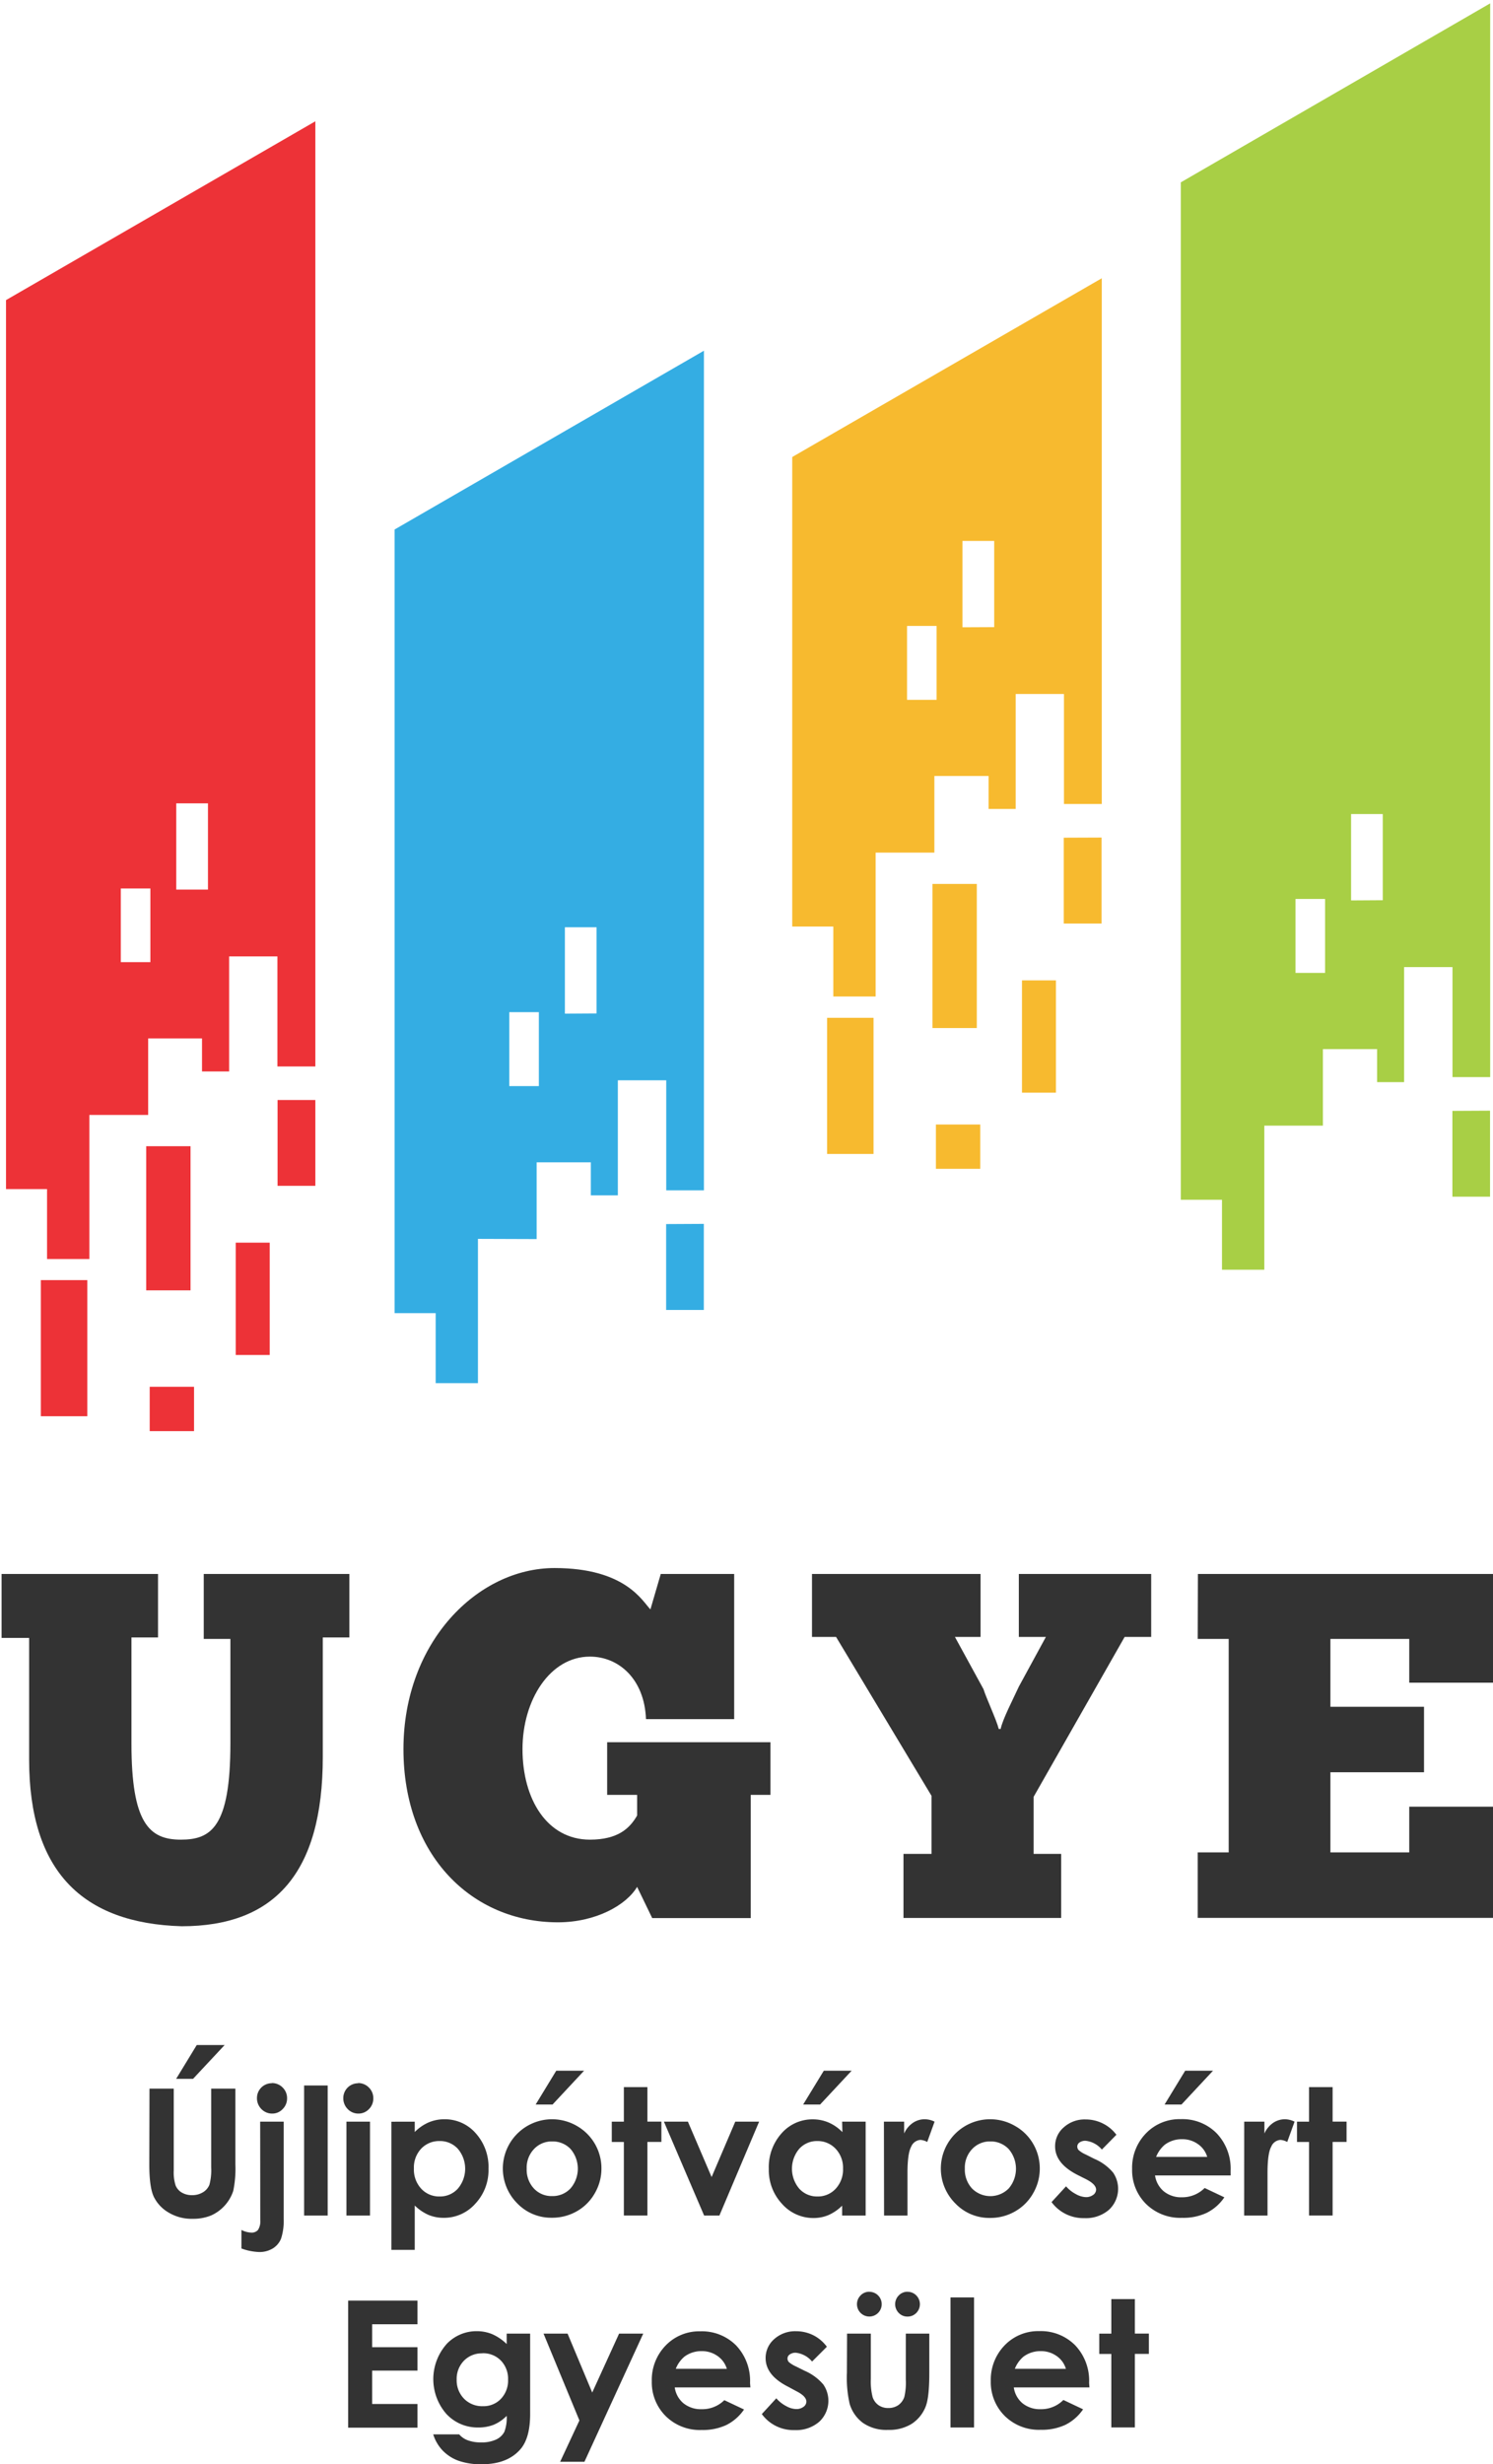 <svg xmlns="http://www.w3.org/2000/svg" xmlns:xlink="http://www.w3.org/1999/xlink" width="303" height="500" viewBox="0 0 303 500">
  <defs>
    <clipPath id="a">
      <rect x="1.22" y="0.68" width="301.18" height="289.67" fill="none"/>
    </clipPath>
  </defs>
  <g clip-path="url(#a)">
    <path d="M210.27,255.54v0h0S210.27,255.56,210.27,255.54Z" fill="#575658" fill-rule="evenodd"/>
    <path d="M262.92,197.4v-15h6v15Zm31.84,28v17.41h7.64V225.36Zm-20.56-42.7V165.17h6.43v17.49Zm-5.72,45.74V212.87h11v6.7h5.48V196.22h9.82v22.33h7.65V.68L239.64,37V243.43H248v14.2h8.59V228.4h11.91Z" fill="#a8cf45" fill-rule="evenodd"/>
    <path d="M184.08,142V127h6v15Zm-16.22,64.52h9.42v27.62h-9.42Zm21.38-27.17h9v29.24h-9Zm.7,48.81h9v9h-9Zm17.47-29.24h6.89v22.79h-6.89Zm8.48-28.95v17.42h7.67V169.94Zm-20.56-42.69V109.76h6.44v17.49ZM189.63,173V157.45h11v6.69h5.5V140.81h9.8v22.32h7.67V56.46L160.78,92.73V188h8.34v14.19h8.59V173Z" fill="#f7ba2f" fill-rule="evenodd"/>
    <path d="M103.36,220.37v-15h6v15Zm31.83,28v17.42h7.65V248.33Zm-20.55-42.7V188.14h6.43v17.49Zm-5.73,45.74V235.84h11v6.7h5.48V219.19h9.82v22.33h7.65V71.16L80.08,107.44v159h8.34v14.2H97V251.37Z" fill="#34ade3" fill-rule="evenodd"/>
    <path d="M24.52,195.22V180.27h6v14.95ZM8.29,259.74h9.43v27.62H8.29Zm21.38-27.17h9v29.25h-9Zm.71,48.81h9v9h-9Zm17.46-29.24h6.9v22.79h-6.9Zm8.49-28.95v17.42H64V223.19ZM35.77,180.5V163h6.44V180.5Zm-5.7,45.72V210.7H41v6.7h5.5V194.06h9.8v22.33H64V24.61L1.22,60.89V241.27H9.55v14.19h8.59V226.22H30.07Z" fill="#ed3237" fill-rule="evenodd"/>
  </g>
  <g>
    <path d="M.32,319.36H32.07v12.88H26.68V353.8c0,16.07,3.59,19.47,10,19.47,6.09,0,10.08-2.4,10.08-19.57V332.54H41.35V319.36H70.9v12.88H65.51V356.5c0,23.66-9.88,34.34-28.65,34.34C16.69,390.24,5.91,379.66,5.91,357V332.34H.32Z" fill="#333"/>
    <path d="M129.3,382.85c-2.19,3.7-8.38,7.19-16.07,7.19-17.47,0-31.35-13.58-31.35-35.14,0-21.76,15.08-36.74,30.65-36.74,14.48,0,17.87,6.79,19.47,8.39l2.1-7.19H149v29.45H131.1c-.3-8.09-5.49-12.68-11.38-12.68-8.09,0-13.68,8.79-13.68,18.77,0,10.18,5,18.37,13.68,18.37,5.69,0,8.09-2.3,9.58-4.89v-4.2h-6.08V353.5h33.14v10.68h-4v25h-20Z" fill="#333"/>
    <path d="M203.08,350.81c.4-2,2.6-6.19,3.69-8.59l5.49-10.08h-5.49V319.36h26.86v12.78h-5.39l-18.47,32.44v11.58h5.59v13h-32v-13h5.69V364.38l-19.37-32.24h-4.89V319.36H199v12.78h-5.2l5.79,10.58c.6,1.9,2.7,6.39,3.1,8.09Z" fill="#333"/>
    <path d="M243.11,319.36h60.2v22.06H286v-8.88h-16v13.77h19v13.28h-19v16.27h16v-9.28h17.27v22.56h-60.2V375.86h6.29V332.54h-6.29Z" fill="#333"/>
  </g>
  <g>
    <path d="M30.34,423.79h4.92v16.65a8.61,8.61,0,0,0,.38,3,3,3,0,0,0,1.24,1.43,4,4,0,0,0,2.09.53,4.12,4.12,0,0,0,2.23-.59,3.11,3.11,0,0,0,1.3-1.52,11.17,11.17,0,0,0,.36-3.5v-16h4.91v15.35a22.44,22.44,0,0,1-.43,5.39,8.29,8.29,0,0,1-4.52,5,9.6,9.6,0,0,1-3.74.67,9.06,9.06,0,0,1-4.88-1.28,7.52,7.52,0,0,1-3-3.22q-.9-1.94-.9-6.54Zm9.59-8.85h5.66l-6.41,6.86H35.75Z" fill="#333"/>
    <path d="M52.8,430.49h4.77v19.67a11.57,11.57,0,0,1-.53,4.06,4.14,4.14,0,0,1-1.69,2,5.16,5.16,0,0,1-2.78.72,11.57,11.57,0,0,1-3.57-.72v-3.76a4.69,4.69,0,0,0,2,.54,1.68,1.68,0,0,0,1.36-.54,3.24,3.24,0,0,0,.46-2Zm2.38-7.83a3,3,0,0,1,2.18.9,3,3,0,0,1,.9,2.2,3,3,0,0,1-.9,2.18,2.85,2.85,0,0,1-2.13.91,3,3,0,0,1-2.18-.92,3.11,3.11,0,0,1-.9-2.24,3,3,0,0,1,3-3Z" fill="#333"/>
    <path d="M61.72,423.15H66.5v26.39H61.72Z" fill="#333"/>
    <path d="M72.7,422.66a3,3,0,0,1,2.16.9,3,3,0,0,1,.9,2.21,3,3,0,0,1-.89,2.18,2.91,2.91,0,0,1-2.13.9,3,3,0,0,1-2.18-.92,3.1,3.1,0,0,1-.89-2.23,3,3,0,0,1,3-3Zm-2.39,7.83h4.78v19.05H70.31Z" fill="#333"/>
    <path d="M84.17,430.49v2.1a9.12,9.12,0,0,1,2.8-1.94,8.13,8.13,0,0,1,3.22-.65,8.31,8.31,0,0,1,6.34,2.82,10.22,10.22,0,0,1,2.61,7.23,9.93,9.93,0,0,1-2.7,7.11A8.46,8.46,0,0,1,90.05,450a8,8,0,0,1-3.06-.58,9.43,9.43,0,0,1-2.82-1.92v9H79.43v-26Zm5,3.93A5,5,0,0,0,85.45,436,5.57,5.57,0,0,0,84,440a5.71,5.71,0,0,0,1.49,4.1,4.93,4.93,0,0,0,3.75,1.57,4.85,4.85,0,0,0,3.68-1.59,6.24,6.24,0,0,0,0-8.08A4.89,4.89,0,0,0,89.2,434.42Z" fill="#333"/>
    <path d="M112,430a10.07,10.07,0,0,1,5.06,1.35,9.89,9.89,0,0,1,5,8.65,9.93,9.93,0,0,1-1.34,5,9.62,9.62,0,0,1-3.64,3.66,10,10,0,0,1-5.1,1.32,9.5,9.5,0,0,1-7-2.91A10,10,0,0,1,112,430Zm.07,4.5a4.91,4.91,0,0,0-3.7,1.55,5.48,5.48,0,0,0-1.48,4,5.59,5.59,0,0,0,1.46,4,4.89,4.89,0,0,0,3.71,1.54,4.94,4.94,0,0,0,3.73-1.56,6.15,6.15,0,0,0,0-8A5,5,0,0,0,112.11,434.5Zm.82-14.35h5.65l-6.4,6.86h-3.43Z" fill="#333"/>
    <path d="M126.61,423.48h4.78v7h2.84v4.12h-2.84v14.93h-4.78V434.61h-2.45v-4.12h2.45Z" fill="#333"/>
    <path d="M134.74,430.49h4.87l4.81,11.24,4.8-11.24h4.84L146,449.54h-3.1Z" fill="#333"/>
    <path d="M170.91,430.49h4.77v19.05h-4.77v-2a9.39,9.39,0,0,1-2.81,1.92,7.85,7.85,0,0,1-3,.58,8.45,8.45,0,0,1-6.38-2.86,10,10,0,0,1-2.69-7.11,10.26,10.26,0,0,1,2.6-7.23,8.31,8.31,0,0,1,6.33-2.82,8.09,8.09,0,0,1,3.22.65,8.81,8.81,0,0,1,2.78,1.94Zm-5,3.93A4.85,4.85,0,0,0,162.2,436a6.27,6.27,0,0,0,0,8.08,4.83,4.83,0,0,0,3.67,1.59,4.89,4.89,0,0,0,3.73-1.57,5.71,5.71,0,0,0,1.49-4.1,5.57,5.57,0,0,0-1.49-4A5,5,0,0,0,165.88,434.42Zm1.28-14.27h5.65l-6.4,6.86H163Z" fill="#333"/>
    <path d="M179.39,430.49h4.1v2.4a5.08,5.08,0,0,1,1.77-2.15,4.25,4.25,0,0,1,2.41-.74,4.6,4.6,0,0,1,2,.49l-1.49,4.12a3.28,3.28,0,0,0-1.39-.42,2.19,2.19,0,0,0-1.86,1.36q-.76,1.36-.76,5.36l0,.92v7.71h-4.75Z" fill="#333"/>
    <path d="M200.92,430a10,10,0,0,1,5.06,1.35,9.73,9.73,0,0,1,3.71,3.66,9.89,9.89,0,0,1,1.33,5,10,10,0,0,1-1.34,5A9.72,9.72,0,0,1,206,448.7a10,10,0,0,1-5.09,1.32,9.5,9.5,0,0,1-7-2.91,10,10,0,0,1,7-17.11Zm.08,4.5a4.93,4.93,0,0,0-3.71,1.55,5.48,5.48,0,0,0-1.48,4,5.63,5.63,0,0,0,1.46,4,5.24,5.24,0,0,0,7.44,0,6.15,6.15,0,0,0,0-8A5,5,0,0,0,201,434.5Z" fill="#333"/>
    <path d="M226.57,433.15l-2.95,3a5,5,0,0,0-3.28-1.78,2,2,0,0,0-1.25.34,1,1,0,0,0-.46.85,1.08,1.08,0,0,0,.29.71,5.51,5.51,0,0,0,1.42.88l1.75.88a10.12,10.12,0,0,1,3.8,2.78,5.81,5.81,0,0,1-.83,7.56,7.14,7.14,0,0,1-5,1.69,8,8,0,0,1-6.65-3.25l2.94-3.2a6.83,6.83,0,0,0,2,1.58,4.43,4.43,0,0,0,2,.61,2.41,2.41,0,0,0,1.52-.46,1.33,1.33,0,0,0,.58-1.05c0-.73-.7-1.45-2.09-2.15l-1.61-.81q-4.62-2.32-4.62-5.83a5,5,0,0,1,1.75-3.85,6.3,6.3,0,0,1,4.45-1.61,7.76,7.76,0,0,1,3.49.82A7.66,7.66,0,0,1,226.57,433.15Z" fill="#333"/>
    <path d="M249.76,441.4H234.41a5.18,5.18,0,0,0,1.78,3.23,5.56,5.56,0,0,0,3.68,1.2,6.39,6.39,0,0,0,4.61-1.88l4,1.89a9.39,9.39,0,0,1-3.6,3.16,11.2,11.2,0,0,1-5,1,9.87,9.87,0,0,1-7.3-2.82,9.62,9.62,0,0,1-2.82-7.08,10,10,0,0,1,2.81-7.24,9.45,9.45,0,0,1,7.05-2.88,9.77,9.77,0,0,1,7.31,2.88,10.41,10.41,0,0,1,2.82,7.61ZM245,437.64a4.77,4.77,0,0,0-1.87-2.59,5.39,5.39,0,0,0-3.24-1,5.68,5.68,0,0,0-3.5,1.12,6.23,6.23,0,0,0-1.76,2.47Zm-4.47-17.49h5.65l-6.4,6.86h-3.43Z" fill="#333"/>
    <path d="M252.51,430.49h4.1v2.4a5.14,5.14,0,0,1,1.76-2.15,4.29,4.29,0,0,1,2.42-.74,4.56,4.56,0,0,1,1.94.49l-1.49,4.12a3.28,3.28,0,0,0-1.38-.42,2.17,2.17,0,0,0-1.86,1.36q-.76,1.36-.76,5.36v8.63h-4.74Z" fill="#333"/>
    <path d="M265.67,423.48h4.78v7h2.83v4.12h-2.83v14.93h-4.78V434.61h-2.45v-4.12h2.45Z" fill="#333"/>
    <path d="M70.66,466.8H84.72v4.8H75.53v4.65h9.19V481H75.53v6.77h9.19v4.81H70.66Z" fill="#333"/>
    <path d="M102.83,473.5h4.76v16.31q0,4.83-1.94,7.11Q103,500,97.79,500a13.68,13.68,0,0,1-4.71-.7,8.49,8.49,0,0,1-3.22-2.06,8.38,8.38,0,0,1-1.94-3.3h5.27a4.21,4.21,0,0,0,1.8,1.22,7.57,7.57,0,0,0,2.61.41,7,7,0,0,0,3.1-.59,3.6,3.6,0,0,0,1.65-1.54,7.84,7.84,0,0,0,.48-3.26,8,8,0,0,1-2.64,1.81,8.37,8.37,0,0,1-3.14.55,8.61,8.61,0,0,1-6.47-2.76,10.73,10.73,0,0,1,.16-14.28A8.34,8.34,0,0,1,96.79,473a8.13,8.13,0,0,1,3.11.61,9.84,9.84,0,0,1,2.93,2Zm-5,4A5,5,0,0,0,94.15,479a5.25,5.25,0,0,0-1.47,3.81,5.34,5.34,0,0,0,1.5,3.9A5.14,5.14,0,0,0,98,488.22a4.85,4.85,0,0,0,3.66-1.49,5.37,5.37,0,0,0,1.45-3.9,5.3,5.3,0,0,0-1.46-3.87A5,5,0,0,0,97.88,477.48Z" fill="#333"/>
    <path d="M110.31,473.5h4.88l5,11.95,5.45-11.95h4.9l-11.93,26h-4.93l3.91-8.39Z" fill="#333"/>
    <path d="M152.29,484.41H136.94a5.09,5.09,0,0,0,1.78,3.23,5.61,5.61,0,0,0,3.68,1.19A6.36,6.36,0,0,0,147,487l4,1.89a9.49,9.49,0,0,1-3.61,3.16,11.31,11.31,0,0,1-5,1,9.85,9.85,0,0,1-7.29-2.82,9.63,9.63,0,0,1-2.82-7.08,10,10,0,0,1,2.81-7.24,9.42,9.42,0,0,1,7-2.88,9.79,9.79,0,0,1,7.32,2.88,10.45,10.45,0,0,1,2.81,7.61Zm-4.78-3.77a4.84,4.84,0,0,0-1.87-2.59,5.42,5.42,0,0,0-3.23-1,5.7,5.7,0,0,0-3.51,1.12,6.18,6.18,0,0,0-1.75,2.46Z" fill="#333"/>
    <path d="M167.81,476.16l-3,3a5,5,0,0,0-3.27-1.78,2,2,0,0,0-1.26.34,1,1,0,0,0-.46.85,1.08,1.08,0,0,0,.29.71,6,6,0,0,0,1.43.88l1.75.87a10.32,10.32,0,0,1,3.8,2.79,5.81,5.81,0,0,1-.83,7.56,7.16,7.16,0,0,1-5,1.69,7.94,7.94,0,0,1-6.65-3.25l2.94-3.2a6.83,6.83,0,0,0,2,1.58,4.37,4.37,0,0,0,2,.6,2.39,2.39,0,0,0,1.52-.45,1.3,1.3,0,0,0,.58-1.05c0-.74-.69-1.45-2.08-2.15L160,484.3q-4.62-2.32-4.62-5.83a5.07,5.07,0,0,1,1.74-3.86,6.36,6.36,0,0,1,4.45-1.6,7.83,7.83,0,0,1,3.5.82A7.74,7.74,0,0,1,167.81,476.16Z" fill="#333"/>
    <path d="M171.91,473.5h4.82v9.17a12.85,12.85,0,0,0,.37,3.72,3.2,3.2,0,0,0,1.19,1.62,3.34,3.34,0,0,0,2,.58,3.48,3.48,0,0,0,2-.57,3.34,3.34,0,0,0,1.24-1.67,12.76,12.76,0,0,0,.3-3.52V473.5h4.77v8.07c0,3.33-.26,5.6-.78,6.83a7.38,7.38,0,0,1-2.84,3.43,8.66,8.66,0,0,1-4.76,1.2,8.35,8.35,0,0,1-5.06-1.4,7.41,7.41,0,0,1-2.73-3.9,23.87,23.87,0,0,1-.55-6.3Zm4.51-8.49a2.51,2.51,0,1,1-1.77.74A2.41,2.41,0,0,1,176.42,465Zm7.75,0a2.45,2.45,0,0,1,1.79.74,2.52,2.52,0,0,1,0,3.55,2.45,2.45,0,0,1-1.79.74,2.42,2.42,0,0,1-1.77-.74,2.52,2.52,0,0,1,0-3.55A2.42,2.42,0,0,1,184.17,465Z" fill="#333"/>
    <path d="M192.9,466.15h4.78v26.39H192.9Z" fill="#333"/>
    <path d="M221.1,484.41H205.75a5.09,5.09,0,0,0,1.78,3.23,5.61,5.61,0,0,0,3.68,1.19,6.34,6.34,0,0,0,4.6-1.87l4,1.89a9.42,9.42,0,0,1-3.61,3.16,11.29,11.29,0,0,1-5,1,9.87,9.87,0,0,1-7.3-2.82,9.63,9.63,0,0,1-2.82-7.08,10,10,0,0,1,2.81-7.24,9.42,9.42,0,0,1,7-2.88,9.79,9.79,0,0,1,7.32,2.88,10.41,10.41,0,0,1,2.82,7.61Zm-4.78-3.77a4.79,4.79,0,0,0-1.87-2.59,5.42,5.42,0,0,0-3.23-1,5.72,5.72,0,0,0-3.51,1.12,6.18,6.18,0,0,0-1.75,2.46Z" fill="#333"/>
    <path d="M225.54,466.49h4.78v7h2.84v4.12h-2.84v14.92h-4.78V477.62h-2.45V473.5h2.45Z" fill="#333"/>
  </g>
</svg>
